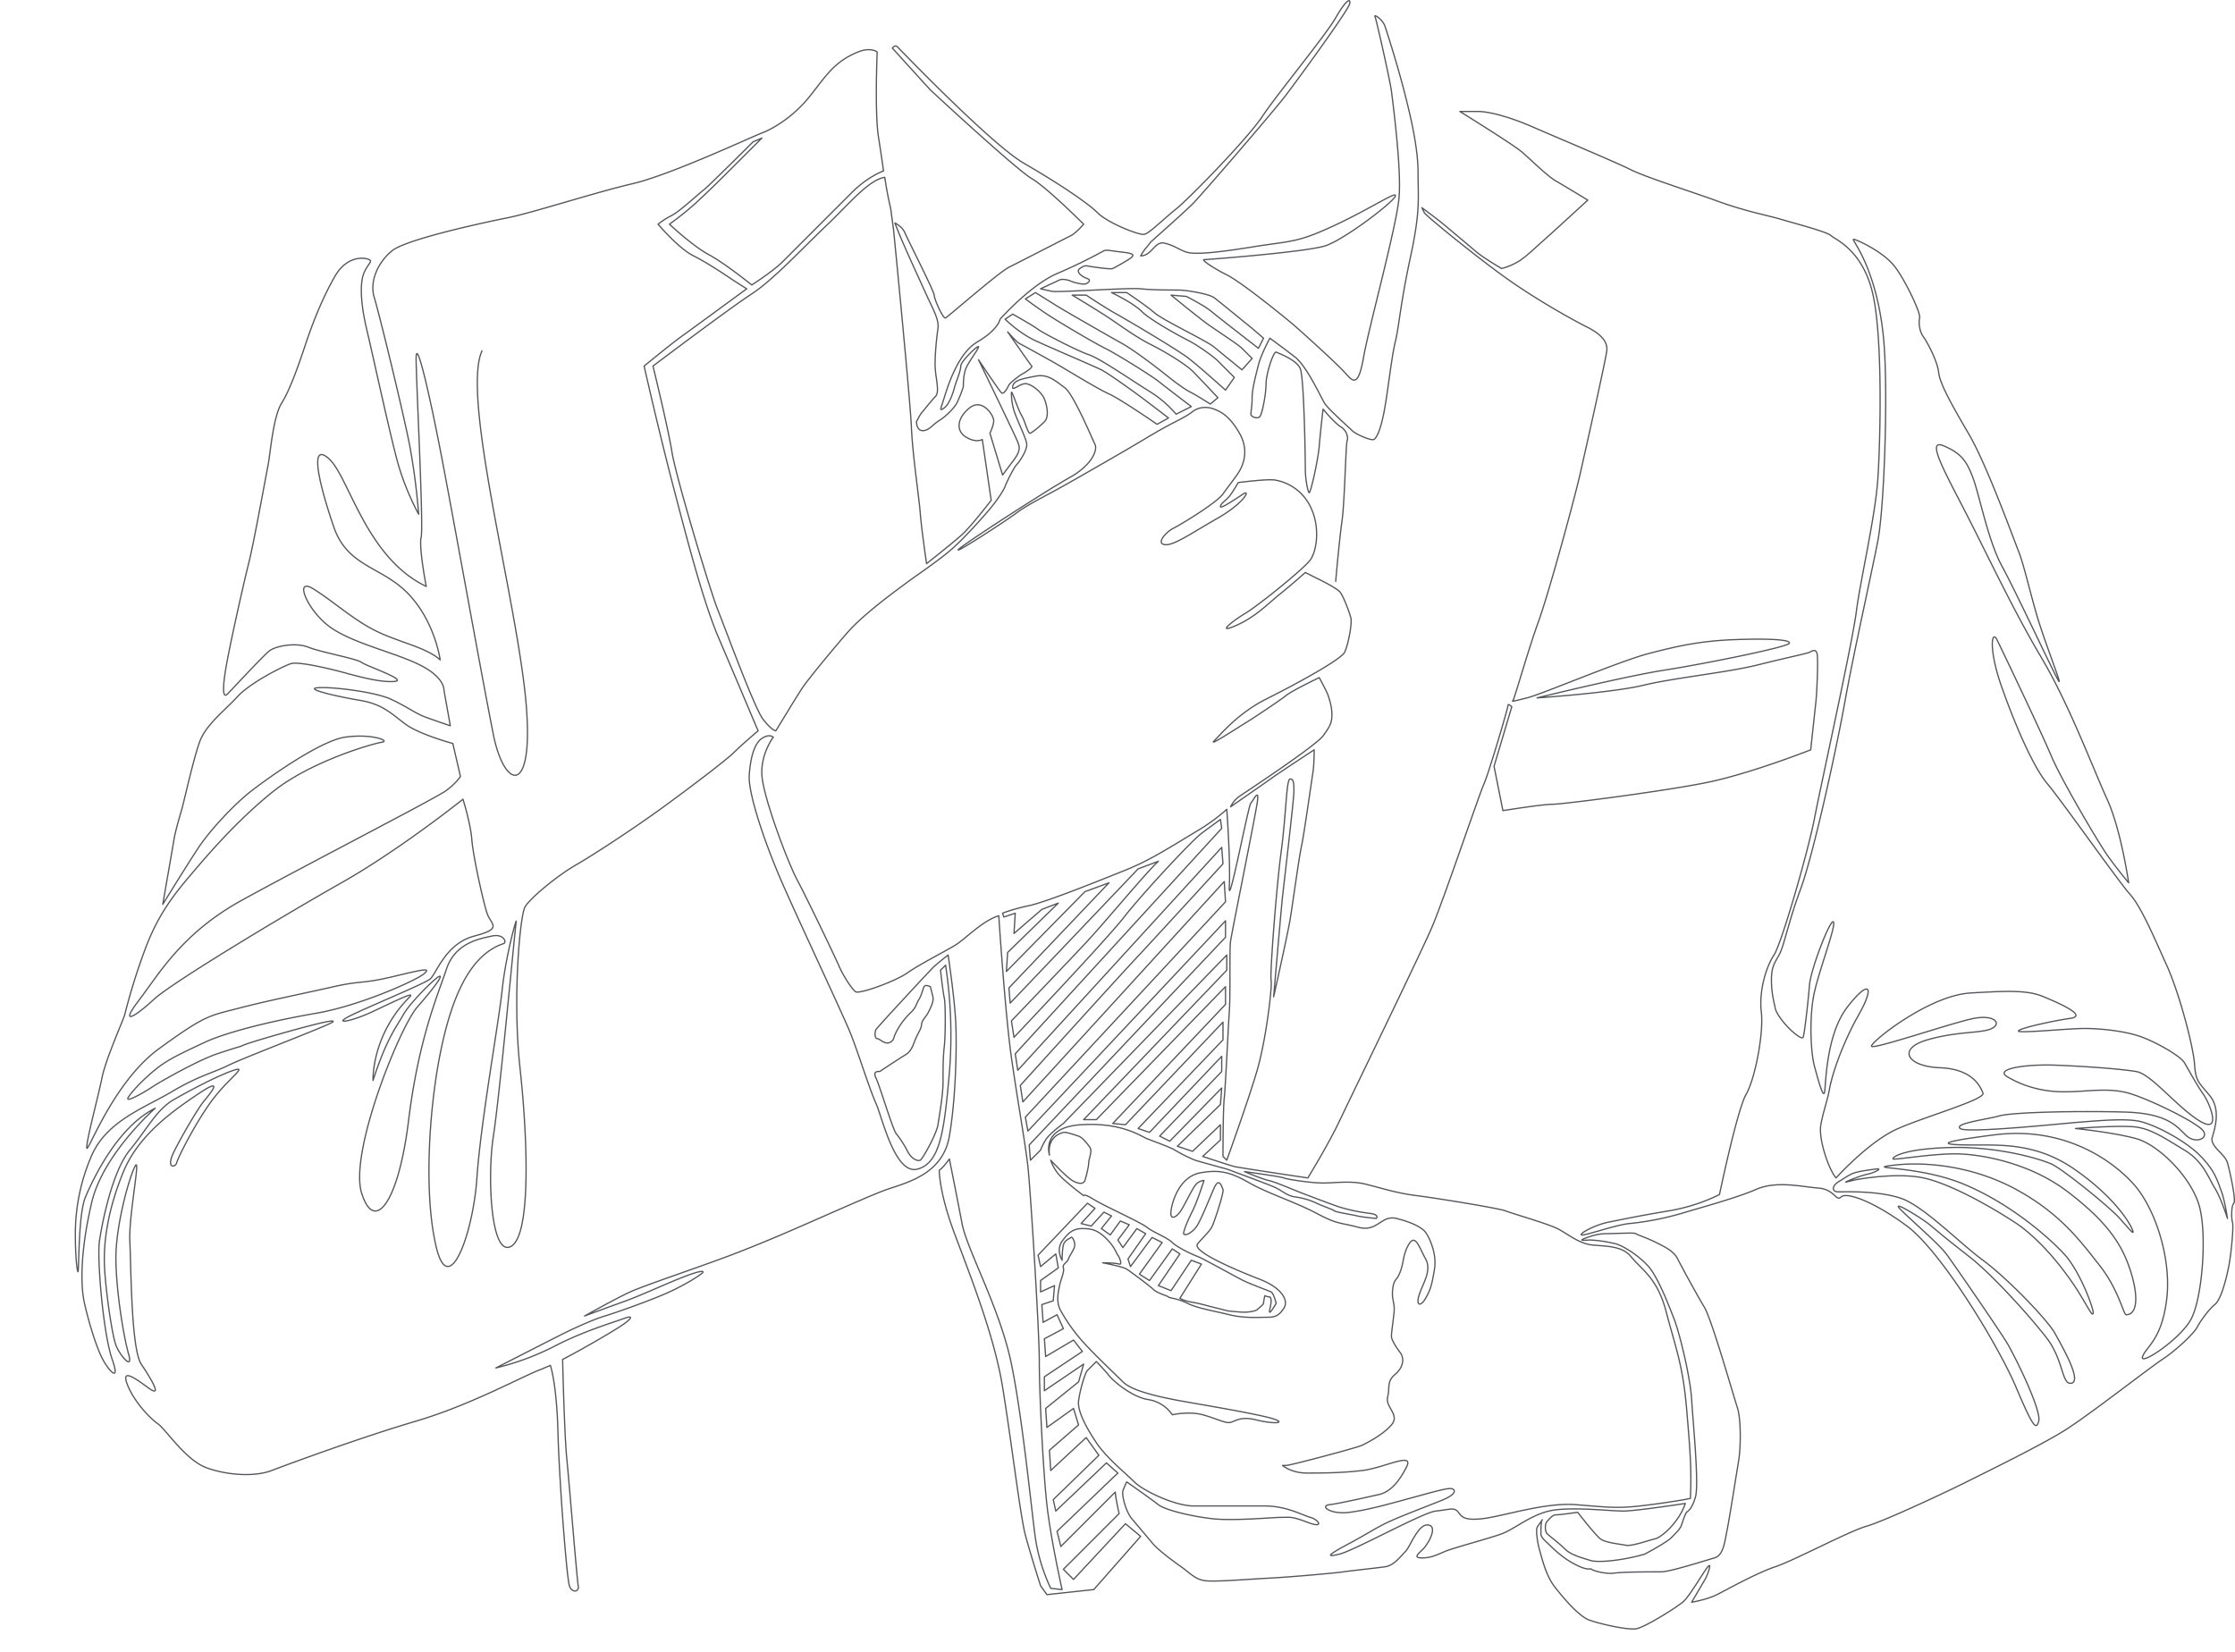 <svg xmlns="http://www.w3.org/2000/svg" viewBox="0 0 1764.46 1304.49"><defs><style>.cls-1,.cls-2{fill:none;}.cls-1{stroke:#54565a;stroke-linecap:round;stroke-linejoin:round;}</style></defs><g id="レイヤー_1" data-name="レイヤー 1"><path class="cls-1" d="M380.5,277c-16,36,25,187,34,270s-16,78-25,33-31-168-41-220-20-94-20-77,6,133,4,141,4,39,4,39c-48-23-61-87-77-101s-7,22,4,54,38,31,59,53,25,52,25,52c-11-10-33-14-51-23s-33-23-49-33-5,17,13,30,51,20,71,30,19,20,19,20l5,28s-12-4-20-7-14-8-27-14-48-10-58-9,16,7,34,10,25,11,36,19,37,15,37,15l6,26s-3,5-11,11-115,61-162,87-65,58-81,79-2,12,12-1,102-66,148-92,96-66,96-66,6,19,7,32,9,49,12,58,13,12-10,18-30,30-35,34-54,24-65,30,4,3,19-4,35-17,30-12c-30.5,30.5-29,66-29,66,11-34,19-43,24-52s24-28,28-30-3,8-17,24-54,115-44,147,29,8,37-57,23-99,30-120,27-24,36-26,12,5,9,6c-26.43,8.8-41,42-50,87s-13,112-3,153,29-11,32-55,17-121,20-149,12-59,11-53-13,137-18,169-2,96,14,87,13-86,7-141,0-120,4-127,26-25,40-33c13.59-7.77,46-29,68-45s51-38,57-44,19-17,19-17l-3-7s-16-38-28-66-24-74-36-120-23-95-23-95,22-18,29-23,52-38,52-38-8-5-11-7-19-13-31-19-28-25-28-25a70.17,70.17,0,0,1,11-7c6-3,21-17,25-20s39-38,39-38l7-3-19,19c-7,7-24,24-34,33a236.92,236.92,0,0,1-20,16s18,17,31,24,34,24,34,24,17-11,24-18l55-55c13-13,25-17,25-17s-1-8-4-27-1-67-1-67-5-4-15,0c-19.52,7.8-26,20-39,36s-29,25-37,28-72,33-102,40-79,23-99,27-80,17-91,26-18,24-14,37,23,91,28,117a530.92,530.92,0,0,1,7,54,208.9,208.9,0,0,1-16-39c-6-21-20-86-25-107s-5-35-3-42,6-10,6-12-17-7-28,12-19,41-23,53-12,36-19,47-9,40-11,50-11,60-15,76-13,56-17,77-4,31,0,27,28-30,33-34,21-7,31-3,38,9,42,12,37,14,26,15-29-4-40-7-36-9-42-7-32,15-42,26-25,22-30,36-12,46-14,53-5,17-6,23-9,52-9,52,16-26,27-43,31-37,41-45,55-41,76-44,36,3,29,4-56,15-86,39-55,54-66,67-24,29-34,55a487.29,487.29,0,0,0-17,54c-1,4-15,35-18,50s-12,48-12,55,20-51,57-78,40-26,63-32,53-12,75-17,22-2,47-8,30-7,24-2-50,25-85,31-71,15-88,23-28,13-37,20-19,17-23,23,13-4,19-8,36-21,51-26,19-6,19-6,0-1,28-9,48-13,44-10-70,28-82,34-23,8-45,21-51,23-63,50a154.82,154.82,0,0,0-13,64c0,13,1,26,2,28s0-45,6-59,25-55,55-70c0,0-41,36-50,74s-9,65-6,79,9,34,14,44,15,21,8,1-12-79-10-93,10-55,24-72,21-32,35-40,35-19,47-23-5,7-18,25-26,44-27,48-9,5-2-9,19-34,23-39,18-21-3-7-48,33-60,62-16,55-15,75,6,54,9,62,14,21,10,7-10-51-10-76,10-62,15-72-5,39-4,59,1,85,9,97,17,27,6,19-22-16-17-3,17,26,24,31,22,29,39,35,38,7,51,2,70-26,114-39,85-36,99-41l7-3s5,14,6,53,7,115,9,121,8,5,7,0-7-80-9-100-3.33-78.7-3.33-78.7c16.18-8.35,36.53-20.34,44.33-25.3,11-7,12-10,4-7s-32,10-55,22a207.21,207.21,0,0,1-46,17s47-24,53-27,23-11,33-14,38-13,51-19,24-13,26-15-2-2-17,4-32,14-46,19-30,11-30,11,25-14,36-19,47-17,74-27,52-21,68-28,51.66-22.89,61-26c18-6,44-13,49-42s6-70,5-90-6-53-6-53-9,7-12,10-44,47-45,49-1,7,1,7,6,5,10,3,2-3,6-10a56.8,56.8,0,0,1,11-14c4-4,4-7,6-10s3-8,4-10,5,0,5,0l2,8c1,4-3,11-4,13s-5,6-5,9-3,7-5,12-3,9-8,12-20,13-20,13-6-1-3,5,13,40,16,44a85.09,85.09,0,0,1,9,14c3,6,8,8,10,7s13-21,14-28,4-23,4-34,0-19,1-28,1-34,0-38-3-22-3-22l4-4a365.73,365.73,0,0,1,3,85c-4,45-7,71-25,76s-28-41-33-52-14-40-20-55-40-87-54-119-27-71-26-85,4-25,10-29,9-1,9-1-10,13-9,30,20,68,28,83,30,61,33,68,10,18,13,20,31-8,41-15,30-17,38-22,21-19,34-23c0,0,5,77,10,112s11,68,13,86,9,129,9,154,3,86,6,113,12,67,12,67l-9-1a143.7,143.7,0,0,1-12-39c-3-21-10-94-19-138s-35-90-39-111-10-51-10-51-4,6-8,9c0,0,0,17,11,47s32,81,39,124,14,102,18,117,12,40,12,40l5,7,37-4,37-42-12-10-41,44-8-8,44-44s-3-13-3-17l-43,43-3-12,48-46-9-8-40,38-2-9,36-35-10-14-28,26-1-16,23-20-4-13-21,15-1-15,26-21,4-14-31,21v-11l30-20-7-9-22,13-1-14,15-8-5-11-11,6-1-14,9-3,1-12-11,5v-9l14-10-2-11-12,10-2-9,39-41,6,4-11,12,8,2,10-11,6,3-8,10,7,5,8-11,7,3-9,12,4,6,11-15,7,4-14,20,2,6,17-23,8,4-18,25,8,5,18-25,6,4-17,25,10,4,16-24,8,3-17,27s3,2,9,3a130.44,130.44,0,0,1,13,3l16,4s9,1,13,1,9-1,10-2,5-4,5-5,1-6,1-6l3,1s2-1,2,3-2,9-1,9,5-7,5-7-2-8-4-9-16-6-22-9-33-18-36-19-16-7-20-11-15-8-20-12-34-17-42-22-8-3-8-3-12-9-18-15a33.53,33.53,0,0,1-8-13s12,13,17,16,9,3,10,0,3-11,3-14,3-9,1-12-6-8-9-9-9-3-11-3-14,3-12,18c0,0-7-22,25-24s47,9,52,11,19,7,22,9a119.38,119.38,0,0,0,16,8c3,1,25,7,25,7s30,11,37,14,10,7,17,8a57.61,57.61,0,0,1,17,5c4,2,13,5,14,6s14,3,18,4,15,2,15,2,3-3-5-4a144.29,144.29,0,0,1-24-5c-6-2-19-7-27-10s-24-10-29-11-19-7-19-7,29,4,31,5,21,4,31,4,22-2,34,1,24,7,40,9,65,10,70,12,33,10,41,14,17,12,28,13,23.27.77,30,9c9,11,21,17,28,44s13,41,16,76,4,49,3,71l-5,1s-17,3-35,5-25,1-50-1-57,9-74,11-17-3-20-6-7-1-17,0-64,31-76,34-8,0,7-8,22-13,33-18,35-14,42-17,10-6,8-8-9,0-31,6-36,10-51,12-24-5-16-6,30-6,39-8,16-10,22-22-18,1-35,3-32,2-44,2-19-6-19-6h3c3,0,56-14,60-16s16-8,23-16-5-14-3-22-1-12,6-18,7-13,4-17-7-10-7-13,1-9,2-18-2-10-1-19,3-6,6-14,2-14,7-22,8,3,13,12-2,19-5,28,1,10,5,3,5-11,7-23-4-25-7-29-11-8-23-11-15,11-30,7-16-2-33-11-39-16-53-24-23-11-39-8-22,22-23,30,4,5,7,1,9-17,12-21a9.46,9.46,0,0,1,7-4s-5,16-9,24-6,13-7,17,7,1,11-6,9-20,13-29,6-1,7,1-6,23-8,28-7,9-12,15,31,21,49,28,23,17,19,23-7,7-13,7-18,1-30-2-25-5-33-9-14-4-15-5-9-3-12-6-18-14-21-16-19-5-19-5,10,0,13,1,0-6-1-7-2-6-9-13-12-8-19-8-11,3-16,10,0,15,0,15,0-8,1-12,5-5,6-6,3,3,3,6-4,8-5,11-5,4-4,7-2,9-3,14-3,13,1,20a135.37,135.37,0,0,0,18,25c9,10,25,25,31,31s22,11,51,16,63,11,70,14-4,3-16,0-16,1-20,2-11-3-22-6-24,0-24,0a28.21,28.21,0,0,0-19-12c-13-2-28-15-31-19a146.68,146.68,0,0,0-10-11l-7,7c-2,2-6,16-7,24s6,21,14,33,23,24,30,31,32,19,47,19h56c17,0,29,7,36,9s11,9-2,4-14-4-21-4-38,3-55,1-37-7-42-11-25-18-25-18a66.59,66.59,0,0,0-3,7c-1,3,2,16,7,22s11,13,16,19,16,14,23,19,11,10,19,11,31-1,50-2,52-4,59-5,26-3,33-4,12-8,16-12,10-22,18-21,0,15-4,19-8,7-1,7,11-2,18-5,34-10,45-14,25-17,43-19,43,1,53,1,49-6,49-6c-5,15-19,27-24,28s-18,6-23,5-16-2-20-5-18-21-18-21-14,2-17,2-5,3-7,5-2,8,0,10,9,7,14,12,14,7,20,9,26,0,43-5c0,0,17-9,21-13s7-7,8-10,3-9,4-10,4-2,7-12-2-60-3-77-9-51-14-64-13-33-20-41-19-16-26-18a106.37,106.37,0,0,0-20-3c-2,0-10,1-5-1s11-4,18-4,22-1,23,0,8,3,16,7,14,7,17,13,15,28,21,38,23,70,26,79,3,31,1,43-7,44-9,54-3,20-10,22-35,11-42,11-30,0-37,1-17-2-18-3-2,1-9-2a65.58,65.58,0,0,1-15-9,100.11,100.11,0,0,1-10-9c-2-2-6-5-6-8s0-10,1-11-3,4-4,6,0,11,2,18,5,20,12,29,19,23,27,26,30,8,37,7,34-18,38-22,12-17,14-20,5-8,6-8-1,7-4,12-10,17-10,17,12-2,20-6,31-17,46-22,58-28,72-32,62.58-26.79,79-35c16-8,59-29,78-41s65-48,77-56,25-21,27-25,9-14,14-18,9-20,11-30,4-32,3-35-1-13,1-15-3-25-5-32-14-13-12-20,7-22-2-33-11-11-12-25-12-56-22-78-20-46-29-56-54-74-65-87-25-45-36-76-8-46-4-38,35,73,43,92,37,68,44,78,17,22,17,22-6-42-17-66-30-75-52-112-43-82-60-115-31-58-17-52,18,12,23,25,12,50,23,70,43,89,45,91-12-33-18-54-10-39-14-49-25-68-39-92-23-40-24-49-9-24-12-28-4-11-3-15-12-31-20-41-24-18-29-20-4-2,1,7,17,34,20,76,0,128-5,154-19,88-26,127-25,121-35,148-13,45-17,52-6,10-6,20,2,17,3,22,8,13,11,16,10,9,11,7,4-28,5-41,17-54,19-50-13,42-16,60-2,43,1,54,7,26,8,20,1-45,18-67,22-17,9,6-21,47-23,58-5,18-7,29,6,35,12,42c0,0,26-29,49-39s69-23,67-28-8-19-34-20-34-15-10-22,43-5,51-9,2-11-14-8-80,25-81,22,45-40,78-42,46-2,58,3,35,15,21,17-41,8-41,10,39-2,52-2,33,2,46,7,30,15,33,20,10,18,15,25,15,32-3,21-38-37-50-39-38-4-63-5-49,3-39,9,25,12,45,12,36-4,54,2,52,23,56,29-6,10-13,4-13-18-49-19-88,0-99,3-36,6-31,10,81-4,94-5,34-3,46-1,37,15,49,27,14,20,17,28,5,22,5,22-5-16-10-24-9-21-24-30-25-16-37-18-49,1-49,1,30,3,48,8,44,31,50,54,2,73-7,89-41,37-38,29,15-13,19-45-9-72-26-91-55-46-110-39-37,8-15,8,49-1,78,19,42.83,40.06,46,48c2,5-2,0-10-9s-45-39-54-43-42-14-80-13-46,8-45,9,29-4,49-4,59,7,89,30,42,40,49,61,6.06,36-3,36c-2,0-6-20-21-39s-31-41-66-60-73-22-97-19,20,0,56,15,66,41,79,55,24,45,23,47-3-3-11-16-28-41-51-56-53-31-72-35-45,0-51,1-12,3-10,2,12-5,17-6,13-5,6-4-15,2-19,4-5,3-10,6-6,8,0,8,31-1,49,5,46,35,65,49,51,47,57,58,21,37,13,39-6-18-20-36-43-50-61-64-25-20-31-25-32-21-23-12,30,27,36,35,44.69,64.16,49,72c11,20,26,53,24,60s-4,6-18-27-59-107-86-127-48-27-52-23-5-6-18-7-33-6-49,1-46,15-59,19a227.1,227.1,0,0,1-41,8c-11,1-36,10-38,9s11-8,21-10,24-5,48-9,40-13,40-13,14-67,21-79,14-48,12-65,4-36,10-45,27-82,32-108,30-139,33-163,15-75,17-105,4-111-4-146-30-43-33-46-30-10-40-13-27-6-49-14-57-19-69-25-62-27-78-34-33-12-43-12h-14s42,26,49,32,20,19,27,23,25,15,25,15-25,23-34,31-14,13-20,17a52,52,0,0,1-14,6s-14-8-21-14-19-16-25-21-17-13-17-13l2,4c1,2,35,30,61,49s57,36,67,41,17,11,16,19-16,75-21,97-25,95-33,117-19,61-20,62-1,1,11-2,73-29,96-35,41-10,68-11,45,0,43,3-66,16-98,21-101,22-101,22,59-4,84-10,66-10,90-16,39-9,41-10,5-3,6,1,0,30-1,39-4,37-4,37-48,19-83,26-113,17-121,17-39,5-39,5l-7-35,14-47s-3-3-3-1-15,53-19,62-32,92-41,113-64,134-73,153-25,45-25,45-54-8-58-9-25-8-25-8l14-13V888l-22,21-12-4,34-33,1-13-41,42-8-4,49-51V834l-57,60-9-3,67-70V807l-77,81-10-1,89-94V779l-102,105h-10l113-118V754l-129,133s-11,8-14,13a45.59,45.59,0,0,0-4,8l-6,6-2,2-1-12,155-164V727l-156,166-2-11,158-170-1-16-159,174-2-13s76-84,91-100,69-75,69-75l-1-13-161,176-2-13,163-178-1-7s-7,5-15,11-47,48-61,66-87,95-87,95l-2-13s47-49,60-63,48-56,56-63l-16,6-101,106-1-12,79-83-19,7-62,63,1-15,40-39-13,5-22,19,1-16-9,3-1-3s7-3,21-6,56-20,76-28,36.45-18.88,60-33a152.87,152.87,0,0,0,20-15s3,41,2,61,15-64,17-66,7-13,5,0-20,102-21,109,0,42-1,56-3,59-4,68-1,46-1,46l3,3s17-47,24-71,12-66,11-71,4-72,8-102,4-57,7-57,3,4,3,10-8,74-9,83-7,79-7,79,11-49,13-61,7-49,9-58,8-52,9-58,1-18,1-18-26,17-33,22-33,23-33,23a22,22,0,0,1,8-9c6-4,59-39,65-47s7-11,7-17-2-12-3-15-7-14-7-14-21,10-26,14-26,18-31,21-31,20-26,15,19-22,41-33,59-31,62-37,6-23,5-27-6-18-9-21-15-9-15-9l-12-6s-10,9-20,17-19,18-35,25-2-4,8-10,46-35,51-42,8-26,0-42a38.09,38.09,0,0,0-28-21c-6-1-29,2-29,2s-5,9-8,12-6,5-6,7,12-6,18-10,1,7-20,19-35,22-42,21,1-10,7-13,34-20,39-27,6-8,11-15,10-19,2-33-15-17-20-19-12-2-17,2-14,8-23,13-17,10-29,17-45,26-56,32-23,12-31,18-48,32-46,29,70-47,88-57,22-22,20-26-17-40-24-45-13-11-23-9-17,3-18,8,6-3,11-2,12,7,14,12,4,14,0,18-9,8-11,9-4-9-7-14-8-21-8-18a45.4,45.4,0,0,0,3,17c3,8,8,18,9,23s-6,15-8,17-8,14-9,17-7,12-13,19-21,24-32,33-26,19-34,25-33,24-46,39-31,37-35,43-21,34-21,34-3,0-10-9-30-72-36-87-33-105-36-124-15-68-15-68,61-46,78-57,42-38,59-54,33-36,46-38c0,0,1.69,12.37,4.64,24.46L705.5,182s13,132,14,155,6,55,7,68,5,40,5,40,19-15,27-22,24-28,24-28l-7-48s-5,3-13-2-7-15,3-23,19,6,19,10-3,10-3,10l10,33,9-12c6-8,4-11,3-14s-31-65-31-65,16,24,18,26,5-4,6-6,9-8,11-9,8-5,7-6-19-27-19-27,7,8,9,9,22,12,29,16,33,20,42,24,38,24,38,24l9-5s-17-13-21-16-26-19-32-22-39-17-52-23-24-17-24-17l6-4s16,9,20,12,31,17,40,20,35,21,48,29a89.63,89.63,0,0,1,21,18l12-6s-21-16-26-20-32-21-42-26-37-21-46-27-17-12-17-12l8-5,16,10c8,5,43,25,52,30s25,17,35,25,16,12,20,14,15,9,15,9l6-5s-15-16-20-21-21-15-33-21-24-15-33-21-29-18-29-18h11s15,10,24,15,48,28,57,35,29,25,29,25l7-10-13-13c-4-4-17-13-23-16s-30-16-37-23-24-15-24-15h12s15,10,22,16,41,22,47,27,22,18,22,18l8-9-8-8c-3-3-20-14-27-19s-29-23-29-23l12,1s14,7,20,12,37,29,37,29l4-8s-8-7-13-11-22-18-26-21-22-6-28-6-21,0-30-1-65,3-70,2-9-2-9-2,13-6,15-7,7,0,9,1,10,3,12,2,4-3,1-4-10-5-6-8,6-2,6-2,18,3,20,2,13-7,15-9,1-3-8-4-12-2-14-1-16,9-37,18-45,36-45,36-1,8-18,18-25,41-27,47-3,8,1,5,7-12,8-16,5-13,5-17,15-18,14-15-8,12-10,17-2,13-2,14-3,9-5,13-9,11-14,14-8,8-13,8-5-7-5-7,3-6,4-7,8-10,11-13,1-11,0-20,1-27,2-34-5-17-9-26-20-43-25-57c0,0,6,3,8,8s23,46,23,49,7,19,9,18,42-36,50-40,45-23,49-25,10-9,10-9-29-29-41-36-79-69-80-70-30-33-30-33,2-3,4-1,74,77,100,92,50,31,58,39,33,18,37,17,15-12,25-20,56-55,68-73,50-64,58-78,12-16,11-11-41,60-51,73-66,78-73,85-33,30-33,30-3,4-4,5a61.25,61.25,0,0,0-4,6c9,0,11-12,19-10s11,5,17,7,21,1,52-4,35-3,65-17,50-28,48-23-40,34-55,39-94,11-96,11,6,6,18,12,45,33,51,38,37,33,43,40,10,10,14-13,26-103,28-126-5-76-6-84-12-57-13-59,6,2,8,8,9,28,14,47,12,47,12,68,2,30-6,67-9,55-12,67-6,41-9,56-6,20-8,21-14-4-17-7-19-17-22-22-14-29-23-36-20-15-20-15-7,13-9,21-5,19-5,26-1,11-1,13,5,4,7,2,5-18,5-26,6-26,8-25,16,6,19,13,4,70,4,79,2,18,3,19,7-25,8-37,3-29,3-29,9,11,14,14,6,9,5,11-2,49-4,63-5,47-5,48"/><rect class="cls-2" y="81.49" width="1366" height="1223"/></g></svg>